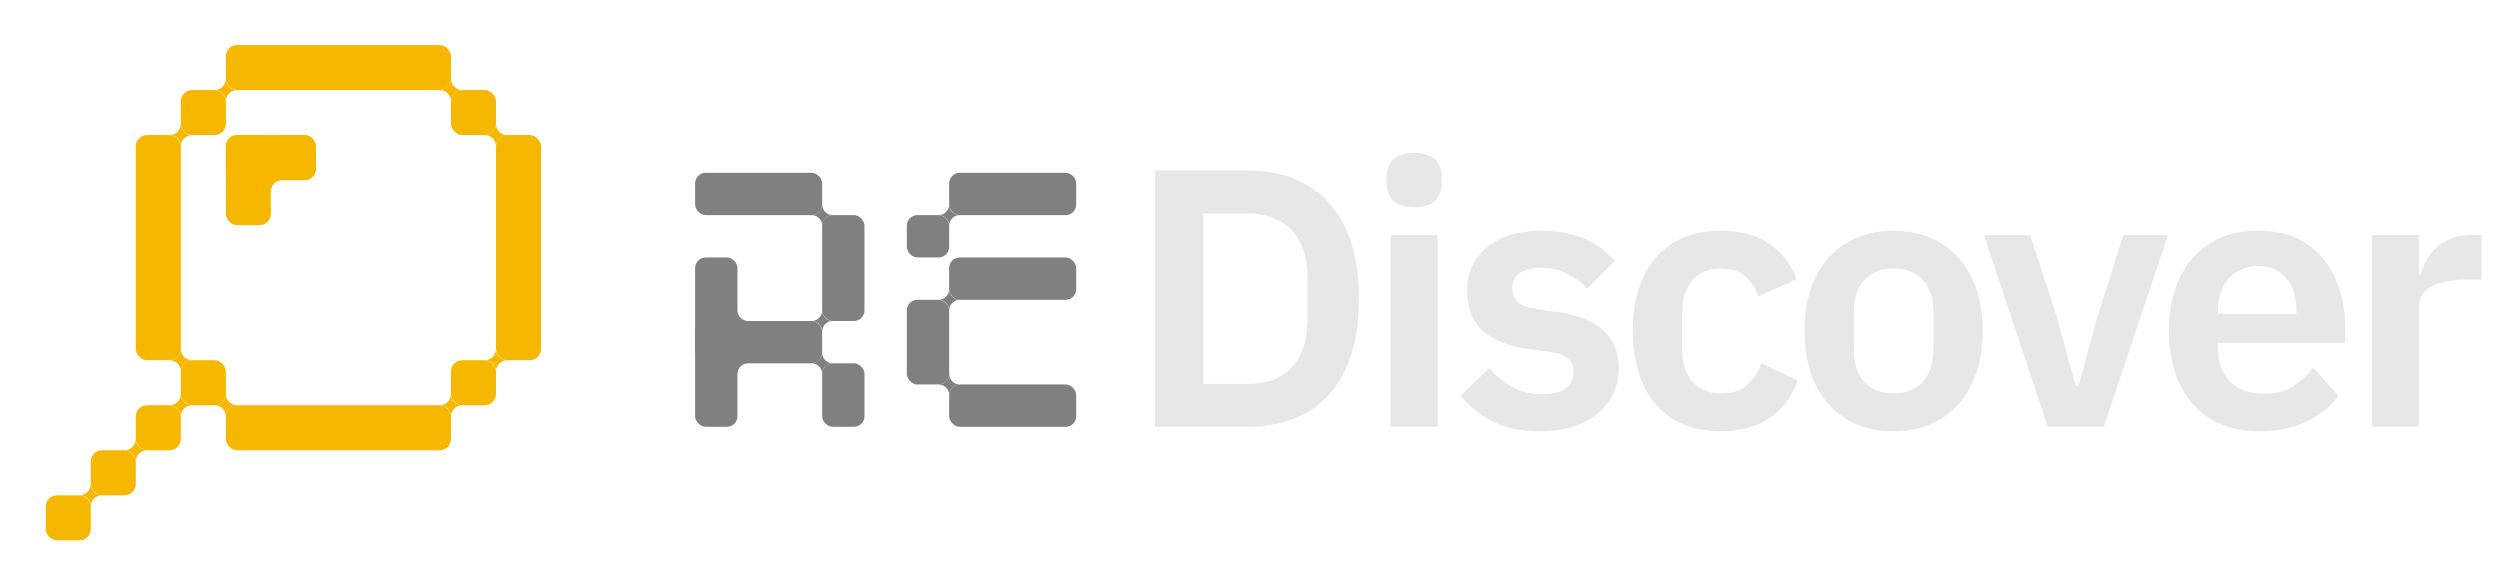 <svg width="205" height="48" viewBox="0 0 205 48" fill="none" xmlns="http://www.w3.org/2000/svg">
<rect x="7.442" y="44.308" width="3.692" height="3.692" rx="0.923" transform="rotate(-180 7.442 44.308)" fill="#F5B700"/>
<rect x="11.135" y="40.615" width="3.692" height="3.692" rx="0.923" transform="rotate(-180 11.135 40.615)" fill="#F5B700"/>
<rect x="14.827" y="36.923" width="3.692" height="3.692" rx="0.923" transform="rotate(-180 14.827 36.923)" fill="#F5B700"/>
<rect x="18.519" y="33.231" width="3.692" height="3.692" rx="0.923" transform="rotate(-180 18.519 33.231)" fill="#F5B700"/>
<rect x="22.211" y="18.461" width="3.692" height="7.385" rx="0.923" transform="rotate(-180 22.211 18.461)" fill="#F5B700"/>
<rect x="25.904" y="14.769" width="7.385" height="3.692" rx="0.923" transform="rotate(-180 25.904 14.769)" fill="#F5B700"/>
<rect x="25.904" y="14.769" width="3.692" height="3.692" rx="0.923" transform="rotate(-180 25.904 14.769)" fill="#F5B700"/>
<rect x="18.519" y="11.077" width="3.692" height="3.692" rx="0.923" transform="rotate(-180 18.519 11.077)" fill="#F5B700"/>
<rect x="40.673" y="11.077" width="3.692" height="3.692" rx="0.923" transform="rotate(-180 40.673 11.077)" fill="#F5B700"/>
<rect x="36.981" y="7.385" width="18.462" height="3.692" rx="0.923" transform="rotate(-180 36.981 7.385)" fill="#F5B700"/>
<rect x="40.673" y="33.231" width="3.692" height="3.692" rx="0.923" transform="rotate(-180 40.673 33.231)" fill="#F5B700"/>
<rect x="44.365" y="29.539" width="3.692" height="18.462" rx="0.923" transform="rotate(-180 44.365 29.539)" fill="#F5B700"/>
<rect x="36.981" y="36.923" width="18.462" height="3.692" rx="0.923" transform="rotate(-180 36.981 36.923)" fill="#F5B700"/>
<rect x="14.827" y="29.539" width="3.692" height="18.462" rx="0.923" transform="rotate(-180 14.827 29.539)" fill="#F5B700"/>
<path d="M7.442 39.692C7.442 40.202 7.029 40.615 6.519 40.615C7.029 40.615 7.442 41.029 7.442 41.538C7.442 41.029 7.855 40.615 8.365 40.615C7.855 40.615 7.442 40.202 7.442 39.692Z" fill="#F5B700"/>
<path d="M11.134 36C11.134 36.51 10.721 36.923 10.211 36.923C10.721 36.923 11.134 37.336 11.134 37.846C11.134 37.336 11.548 36.923 12.058 36.923C11.548 36.923 11.134 36.51 11.134 36Z" fill="#F5B700"/>
<path d="M14.827 32.308C14.827 32.818 14.414 33.231 13.904 33.231C14.414 33.231 14.827 33.644 14.827 34.154C14.827 33.644 15.24 33.231 15.75 33.231C15.24 33.231 14.827 32.818 14.827 32.308Z" fill="#F5B700"/>
<path d="M22.212 13.846C22.212 14.356 21.799 14.769 21.289 14.769C21.799 14.769 22.212 15.182 22.212 15.692C22.212 15.182 22.625 14.769 23.135 14.769C22.625 14.769 22.212 14.356 22.212 13.846Z" fill="#F5B700"/>
<path d="M18.519 32.308C18.519 32.818 18.106 33.231 17.596 33.231C18.106 33.231 18.519 33.644 18.519 34.154C18.519 33.644 18.932 33.231 19.442 33.231C18.932 33.231 18.519 32.818 18.519 32.308Z" fill="#F5B700"/>
<path d="M14.827 28.615C14.827 29.125 14.414 29.538 13.904 29.538C14.414 29.538 14.827 29.951 14.827 30.461C14.827 29.951 15.24 29.538 15.75 29.538C15.24 29.538 14.827 29.125 14.827 28.615Z" fill="#F5B700"/>
<path d="M14.827 10.154C14.827 10.664 14.414 11.077 13.904 11.077C14.414 11.077 14.827 11.49 14.827 12C14.827 11.49 15.24 11.077 15.75 11.077C15.24 11.077 14.827 10.664 14.827 10.154Z" fill="#F5B700"/>
<path d="M18.519 6.461C18.519 6.971 18.106 7.385 17.596 7.385C18.106 7.385 18.519 7.798 18.519 8.308C18.519 7.798 18.932 7.385 19.442 7.385C18.932 7.385 18.519 6.971 18.519 6.461Z" fill="#F5B700"/>
<path d="M36.981 6.461C36.981 6.971 36.568 7.385 36.058 7.385C36.568 7.385 36.981 7.798 36.981 8.308C36.981 7.798 37.394 7.385 37.904 7.385C37.394 7.385 36.981 6.971 36.981 6.461Z" fill="#F5B700"/>
<path d="M40.673 10.154C40.673 10.664 40.26 11.077 39.75 11.077C40.26 11.077 40.673 11.49 40.673 12C40.673 11.49 41.086 11.077 41.596 11.077C41.086 11.077 40.673 10.664 40.673 10.154Z" fill="#F5B700"/>
<path d="M40.673 28.615C40.673 29.125 40.26 29.538 39.75 29.538C40.26 29.538 40.673 29.951 40.673 30.461C40.673 29.951 41.086 29.538 41.596 29.538C41.086 29.538 40.673 29.125 40.673 28.615Z" fill="#F5B700"/>
<path d="M36.981 32.308C36.981 32.818 36.568 33.231 36.058 33.231C36.568 33.231 36.981 33.644 36.981 34.154C36.981 33.644 37.394 33.231 37.904 33.231C37.394 33.231 36.981 32.818 36.981 32.308Z" fill="#F5B700"/>
<rect x="74.36" y="17.64" width="3.472" height="3.472" rx="0.868" fill="#808080"/>
<rect x="77.832" y="14.168" width="10.416" height="3.472" rx="0.868" fill="#808080"/>
<rect x="77.832" y="31.527" width="10.416" height="3.472" rx="0.868" fill="#808080"/>
<rect x="74.36" y="24.584" width="3.472" height="6.944" rx="0.868" fill="#808080"/>
<rect x="77.832" y="21.111" width="10.416" height="3.472" rx="0.868" fill="#808080"/>
<rect x="57" y="14.168" width="10.416" height="3.472" rx="0.868" fill="#808080"/>
<rect x="57" y="26.32" width="10.416" height="3.472" rx="0.868" fill="#808080"/>
<rect x="67.416" y="17.64" width="3.472" height="8.68" rx="0.868" fill="#808080"/>
<rect x="67.416" y="29.792" width="3.472" height="5.208" rx="0.868" fill="#808080"/>
<rect x="57" y="21.111" width="3.472" height="13.888" rx="0.868" fill="#808080"/>
<path d="M67.416 16.771C67.416 17.251 67.028 17.64 66.548 17.64C67.028 17.64 67.416 18.028 67.416 18.508C67.416 18.028 67.805 17.64 68.284 17.64C67.805 17.64 67.416 17.251 67.416 16.771Z" fill="#808080"/>
<path d="M60.472 25.452C60.472 25.931 60.084 26.32 59.604 26.32C60.084 26.32 60.472 26.708 60.472 27.188C60.472 26.708 60.861 26.32 61.34 26.32C60.861 26.32 60.472 25.931 60.472 25.452Z" fill="#808080"/>
<path d="M60.472 28.924C60.472 29.403 60.084 29.792 59.604 29.792C60.084 29.792 60.472 30.18 60.472 30.66C60.472 30.18 60.861 29.792 61.34 29.792C60.861 29.792 60.472 29.403 60.472 28.924Z" fill="#808080"/>
<path d="M67.416 28.924C67.416 29.403 67.028 29.792 66.548 29.792C67.028 29.792 67.416 30.18 67.416 30.66C67.416 30.18 67.805 29.792 68.284 29.792C67.805 29.792 67.416 29.403 67.416 28.924Z" fill="#808080"/>
<path d="M67.416 25.452C67.416 25.931 67.028 26.32 66.548 26.32C67.028 26.32 67.416 26.708 67.416 27.188C67.416 26.708 67.805 26.32 68.284 26.32C67.805 26.32 67.416 25.931 67.416 25.452Z" fill="#808080"/>
<path d="M77.832 16.771C77.832 17.251 77.444 17.64 76.964 17.64C77.444 17.64 77.832 18.028 77.832 18.508C77.832 18.028 78.221 17.64 78.7 17.64C78.221 17.64 77.832 17.251 77.832 16.771Z" fill="#808080"/>
<path d="M77.832 23.715C77.832 24.195 77.444 24.583 76.964 24.583C77.444 24.583 77.832 24.972 77.832 25.451C77.832 24.972 78.221 24.583 78.7 24.583C78.221 24.583 77.832 24.195 77.832 23.715Z" fill="#808080"/>
<path d="M77.832 30.66C77.832 31.139 77.444 31.528 76.964 31.528C77.444 31.528 77.832 31.916 77.832 32.396C77.832 31.916 78.221 31.528 78.7 31.528C78.221 31.528 77.832 31.139 77.832 30.66Z" fill="#808080"/>
<path d="M94.718 35V13.982H102.366C104.193 13.982 105.789 14.374 107.154 15.157C108.519 15.94 109.573 17.114 110.315 18.68C111.058 20.225 111.429 22.163 111.429 24.491C111.429 26.82 111.058 28.767 110.315 30.333C109.573 31.878 108.519 33.043 107.154 33.826C105.789 34.609 104.193 35 102.366 35H94.718ZM98.692 31.477H102.366C103.35 31.477 104.203 31.286 104.925 30.905C105.648 30.503 106.21 29.911 106.612 29.128C107.013 28.325 107.214 27.332 107.214 26.147V22.835C107.214 21.631 107.013 20.637 106.612 19.854C106.21 19.071 105.648 18.489 104.925 18.108C104.203 17.706 103.35 17.505 102.366 17.505H98.692V31.477ZM115.96 16.993C115.177 16.993 114.605 16.813 114.243 16.451C113.882 16.07 113.701 15.608 113.701 15.066V14.464C113.701 13.902 113.882 13.44 114.243 13.079C114.605 12.718 115.177 12.537 115.96 12.537C116.743 12.537 117.315 12.718 117.676 13.079C118.038 13.44 118.218 13.902 118.218 14.464V15.066C118.218 15.608 118.038 16.07 117.676 16.451C117.315 16.813 116.743 16.993 115.96 16.993ZM114.033 35V19.282H117.887V35H114.033ZM126.27 35.361C124.764 35.361 123.499 35.11 122.476 34.609C121.452 34.087 120.549 33.374 119.766 32.471L122.114 30.182C122.696 30.845 123.329 31.367 124.011 31.748C124.714 32.129 125.517 32.32 126.42 32.32C127.344 32.32 128.006 32.16 128.408 31.838C128.829 31.517 129.04 31.076 129.04 30.513C129.04 30.052 128.889 29.69 128.588 29.429C128.307 29.148 127.815 28.958 127.113 28.857L125.547 28.646C124.423 28.506 123.469 28.245 122.686 27.864C121.904 27.482 121.311 26.96 120.91 26.298C120.508 25.635 120.308 24.832 120.308 23.889C120.308 22.363 120.85 21.159 121.934 20.276C123.038 19.372 124.483 18.921 126.27 18.921C127.293 18.921 128.167 19.021 128.889 19.222C129.632 19.402 130.285 19.683 130.847 20.065C131.409 20.426 131.931 20.868 132.412 21.39L130.154 23.648C129.692 23.166 129.14 22.765 128.498 22.444C127.856 22.122 127.153 21.962 126.39 21.962C125.587 21.962 124.985 22.112 124.583 22.413C124.202 22.695 124.011 23.086 124.011 23.588C124.011 24.11 124.162 24.511 124.463 24.792C124.784 25.053 125.316 25.244 126.059 25.364L127.655 25.575C129.381 25.816 130.656 26.328 131.479 27.111C132.322 27.874 132.744 28.907 132.744 30.212C132.744 31.216 132.473 32.109 131.931 32.892C131.409 33.675 130.656 34.287 129.672 34.729C128.709 35.151 127.574 35.361 126.27 35.361ZM141.145 35.361C138.817 35.361 137.02 34.619 135.755 33.133C134.511 31.648 133.889 29.64 133.889 27.111C133.889 24.602 134.511 22.614 135.755 21.149C137.02 19.663 138.817 18.921 141.145 18.921C142.731 18.921 144.036 19.272 145.06 19.974C146.104 20.677 146.857 21.651 147.318 22.895L144.157 24.311C143.976 23.648 143.635 23.106 143.133 22.684C142.631 22.243 141.968 22.022 141.145 22.022C140.081 22.022 139.278 22.363 138.736 23.046C138.194 23.708 137.923 24.602 137.923 25.726V28.586C137.923 29.67 138.194 30.554 138.736 31.236C139.278 31.919 140.081 32.26 141.145 32.26C142.049 32.26 142.751 32.029 143.253 31.567C143.775 31.085 144.177 30.493 144.458 29.791L147.409 31.206C146.907 32.591 146.114 33.635 145.03 34.337C143.966 35.02 142.671 35.361 141.145 35.361ZM155.262 35.361C153.776 35.361 152.482 35.03 151.378 34.368C150.294 33.685 149.45 32.732 148.848 31.507C148.266 30.262 147.975 28.797 147.975 27.111C147.975 25.425 148.266 23.979 148.848 22.775C149.45 21.55 150.294 20.607 151.378 19.944C152.482 19.262 153.776 18.921 155.262 18.921C156.768 18.921 158.062 19.262 159.146 19.944C160.25 20.607 161.094 21.55 161.676 22.775C162.278 23.979 162.579 25.425 162.579 27.111C162.579 28.797 162.278 30.262 161.676 31.507C161.094 32.732 160.25 33.685 159.146 34.368C158.062 35.03 156.768 35.361 155.262 35.361ZM155.262 32.26C156.286 32.26 157.089 31.949 157.671 31.326C158.253 30.684 158.544 29.771 158.544 28.586V25.666C158.544 24.481 158.253 23.578 157.671 22.956C157.089 22.333 156.286 22.022 155.262 22.022C154.278 22.022 153.485 22.333 152.883 22.956C152.301 23.578 152.01 24.481 152.01 25.666V28.586C152.01 29.771 152.301 30.684 152.883 31.326C153.485 31.949 154.278 32.26 155.262 32.26ZM172.506 35H167.929L162.689 19.282H166.483L168.682 26.057L170.217 31.658H170.428L171.964 26.057L174.102 19.282H177.775L172.506 35ZM185.261 35.361C183.715 35.361 182.39 35.03 181.286 34.368C180.182 33.685 179.329 32.732 178.727 31.507C178.145 30.262 177.853 28.797 177.853 27.111C177.853 25.465 178.145 24.029 178.727 22.805C179.309 21.56 180.142 20.607 181.226 19.944C182.31 19.262 183.615 18.921 185.14 18.921C186.787 18.921 188.132 19.282 189.175 20.005C190.239 20.727 191.022 21.691 191.524 22.895C192.046 24.08 192.307 25.395 192.307 26.84V28.105H181.858V28.496C181.858 29.62 182.179 30.534 182.822 31.236C183.464 31.939 184.418 32.29 185.682 32.29C186.626 32.29 187.409 32.089 188.031 31.688C188.653 31.266 189.205 30.754 189.687 30.152L191.765 32.471C191.123 33.334 190.239 34.036 189.115 34.578C188.011 35.1 186.726 35.361 185.261 35.361ZM185.201 21.811C184.518 21.811 183.926 21.972 183.424 22.293C182.922 22.594 182.531 23.026 182.25 23.588C181.989 24.13 181.858 24.762 181.858 25.485V25.726H188.302V25.455C188.302 24.712 188.182 24.08 187.941 23.558C187.7 23.016 187.349 22.594 186.887 22.293C186.425 21.972 185.863 21.811 185.201 21.811ZM198.348 35H194.494V19.282H198.348V22.534H198.498C198.639 21.972 198.87 21.45 199.191 20.968C199.532 20.466 199.984 20.065 200.546 19.764C201.128 19.442 201.831 19.282 202.654 19.282H203.497V22.925H202.292C201.429 22.925 200.696 23.016 200.094 23.196C199.512 23.357 199.07 23.618 198.769 23.979C198.488 24.32 198.348 24.782 198.348 25.364V35Z" fill="#E7E7E7"/>
</svg>
